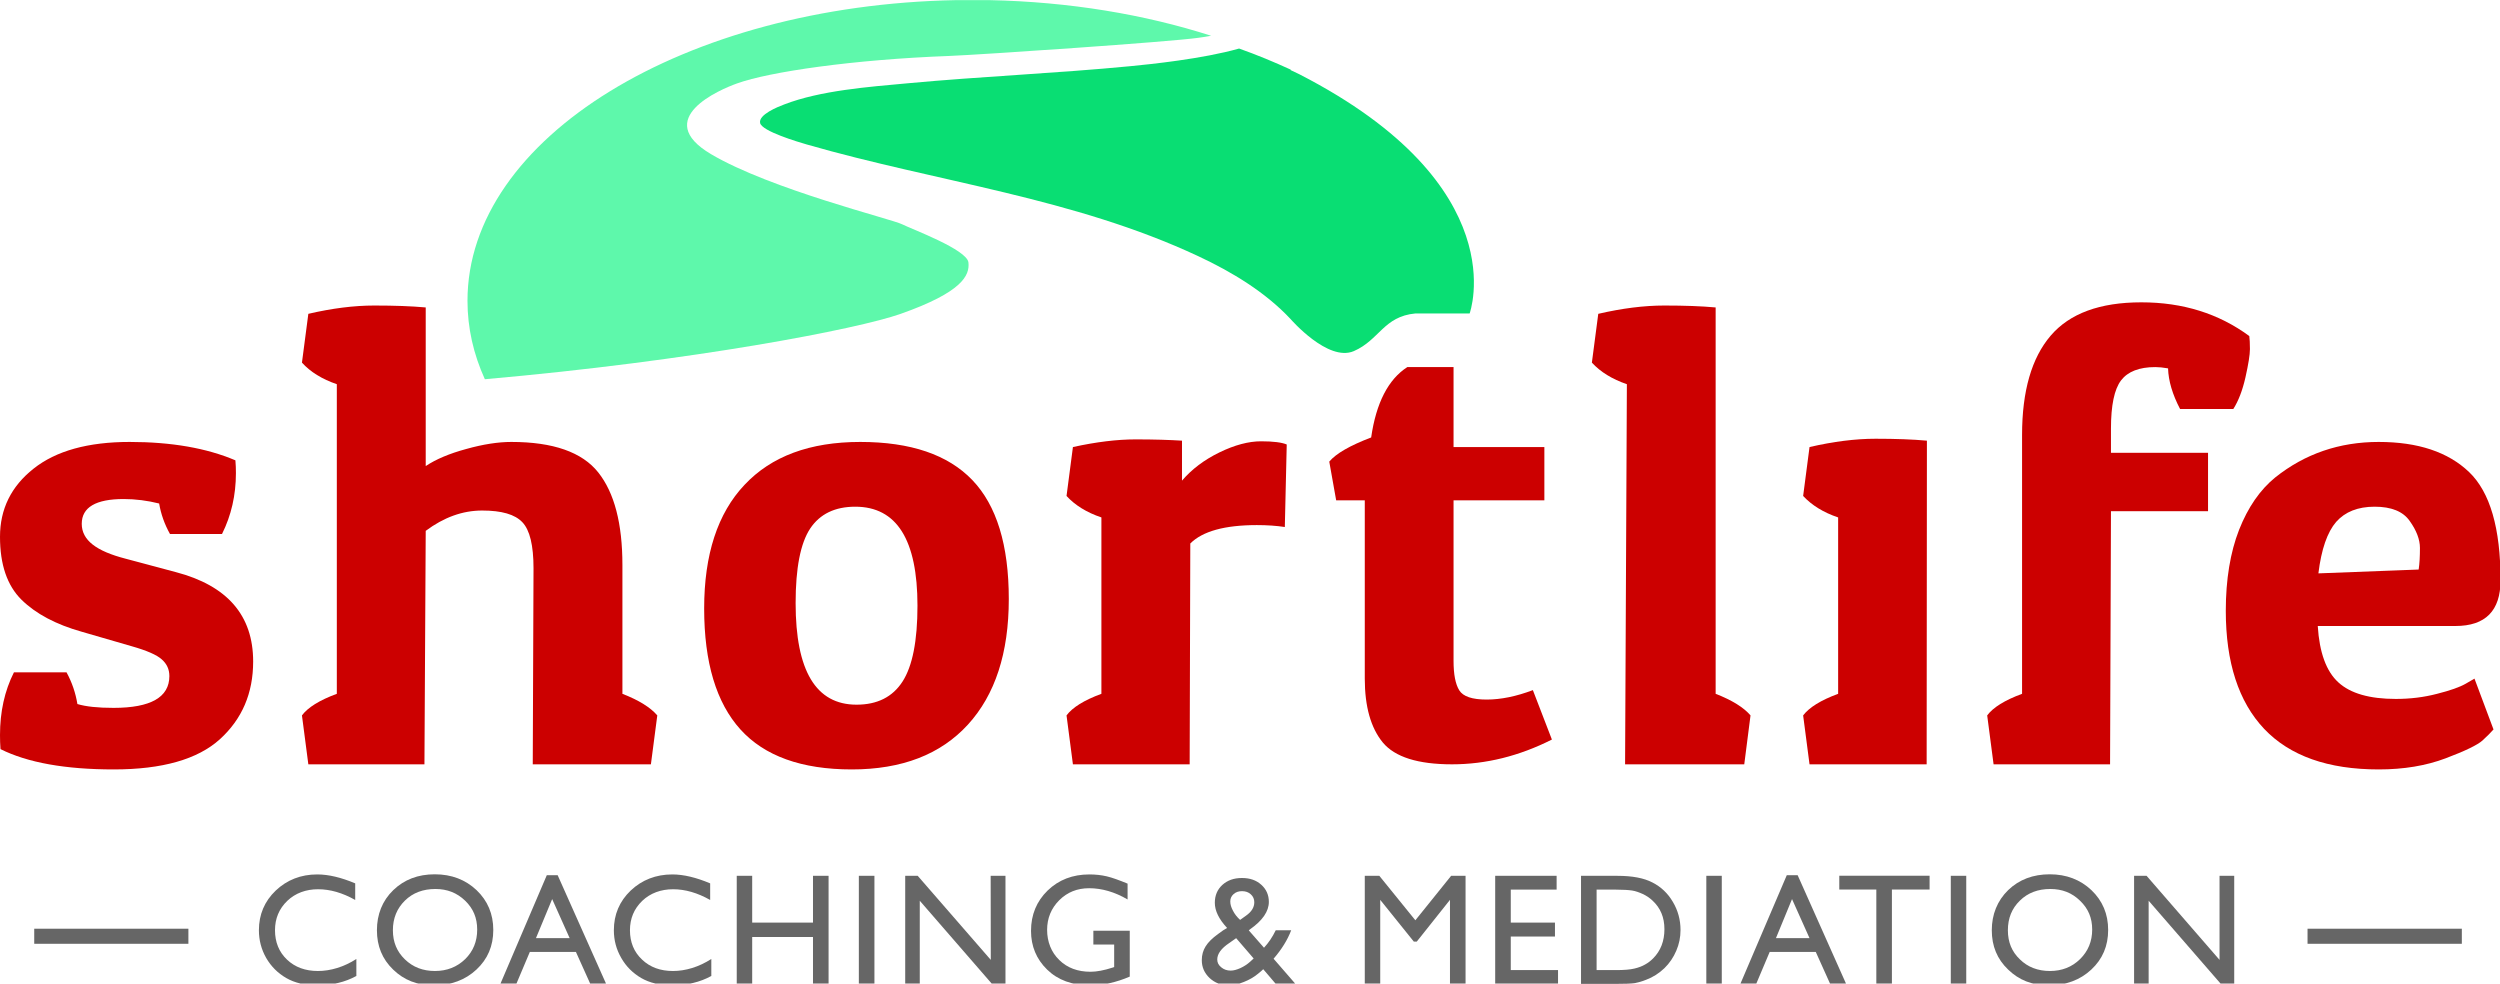 <?xml version="1.0" encoding="UTF-8"?> <svg xmlns="http://www.w3.org/2000/svg" xmlns:xlink="http://www.w3.org/1999/xlink" width="195.728" height="77" viewBox="0 0 195.728 77" fill="none"><desc> Created with Pixso. </desc><defs><clipPath id="clip2_2"><rect id="Shortlife logo" width="195.728" height="77" fill="white" fill-opacity="0"></rect></clipPath></defs><g clip-path="url(#clip2_2)"><path id="path" d="M24.14 24.57C25.99 24.14 27.71 23.92 29.3 23.92C30.89 23.92 32.23 23.97 33.33 24.07L33.33 36.49C34.12 35.96 35.18 35.51 36.51 35.15C37.83 34.78 39.01 34.6 40.03 34.6C43.31 34.6 45.58 35.4 46.84 36.99C48.1 38.58 48.73 40.99 48.73 44.24L48.73 54.32C50.02 54.82 50.93 55.39 51.46 56.01L50.96 59.84L41.71 59.84L41.77 44.49C41.77 42.7 41.48 41.5 40.9 40.89C40.32 40.27 39.27 39.97 37.75 39.97C36.22 39.97 34.75 40.5 33.33 41.56L33.23 59.84L24.14 59.84L23.64 56.01C24.1 55.39 25.01 54.82 26.37 54.32L26.37 30.08C25.21 29.68 24.3 29.12 23.64 28.39L24.14 24.57Z" fill="#CC0000" fill-opacity="1" fill-rule="nonzero"></path><path id="path" d="M66.68 60.24C62.76 60.24 59.85 59.19 57.97 57.11C56.08 55.02 55.13 51.87 55.13 47.64C55.13 43.42 56.18 40.19 58.29 37.96C60.39 35.72 63.41 34.6 67.35 34.6C71.3 34.6 74.22 35.6 76.12 37.58C78.03 39.57 78.98 42.68 78.98 46.9C78.98 51.12 77.91 54.4 75.78 56.73C73.64 59.07 70.61 60.24 66.68 60.24ZM62.29 47.22C62.29 52.52 63.88 55.17 67.06 55.17C68.68 55.17 69.88 54.57 70.66 53.36C71.44 52.15 71.83 50.17 71.83 47.42C71.83 42.25 70.2 39.67 66.96 39.67C65.37 39.67 64.19 40.24 63.43 41.38C62.67 42.53 62.29 44.47 62.29 47.22Z" fill="#CC0000" fill-opacity="1" fill-rule="nonzero"></path><path id="path" d="M98.4 41.11C95.89 41.11 94.15 41.59 93.19 42.55L93.14 59.84L84 59.84L83.5 56.01C83.96 55.39 84.87 54.82 86.23 54.32L86.23 40.51C85.07 40.12 84.16 39.55 83.5 38.83L84 35C85.82 34.6 87.46 34.4 88.91 34.4C90.37 34.4 91.58 34.44 92.54 34.5L92.54 37.63C93.3 36.74 94.28 36 95.47 35.42C96.66 34.84 97.75 34.55 98.73 34.55C99.7 34.55 100.37 34.64 100.74 34.8L100.59 41.26C99.93 41.16 99.2 41.11 98.4 41.11Z" fill="#CC0000" fill-opacity="1" fill-rule="nonzero"></path><path id="path" d="M113.8 28.74L113.8 35L120.91 35L120.91 39.17L113.8 39.17L113.8 51.74C113.8 52.8 113.95 53.57 114.25 54.05C114.55 54.53 115.26 54.77 116.39 54.77C117.51 54.77 118.72 54.52 120.01 54.03L121.5 57.9C118.95 59.19 116.34 59.84 113.68 59.84C111.01 59.84 109.21 59.27 108.26 58.13C107.32 56.98 106.85 55.32 106.85 53.13L106.85 39.17L104.61 39.17L104.07 36.14C104.6 35.51 105.69 34.88 107.35 34.25C107.74 31.54 108.69 29.7 110.18 28.74L113.8 28.74Z" fill="#CC0000" fill-opacity="1" fill-rule="nonzero"></path><path id="path" d="M125.13 24.57C126.99 24.14 128.71 23.92 130.3 23.92C131.89 23.92 133.23 23.97 134.32 24.07L134.32 54.32C135.61 54.82 136.52 55.39 137.05 56.01L136.56 59.84L127.23 59.84L127.37 30.08C126.21 29.68 125.3 29.12 124.63 28.39L125.13 24.57Z" fill="#CC0000" fill-opacity="1" fill-rule="nonzero"></path><path id="path" d="M141.67 35C143.53 34.57 145.25 34.35 146.84 34.35C148.42 34.35 149.77 34.4 150.86 34.5L150.84 59.84L141.67 59.84L141.17 56.01C141.64 55.39 142.55 54.82 143.91 54.32L143.91 40.51C142.75 40.12 141.84 39.55 141.17 38.83L141.67 35Z" fill="#CC0000" fill-opacity="1" fill-rule="nonzero"></path><path id="path" d="M158.31 34.06C158.31 30.61 159.06 28.02 160.55 26.28C162.04 24.54 164.4 23.67 167.65 23.67C170.9 23.67 173.71 24.55 176.1 26.31C176.13 26.54 176.15 26.88 176.15 27.33C176.15 27.77 176.03 28.51 175.8 29.54C175.57 30.56 175.25 31.39 174.85 32.02L170.68 32.02C170.09 30.89 169.77 29.83 169.74 28.84C169.34 28.77 169.01 28.74 168.74 28.74C167.48 28.74 166.59 29.09 166.06 29.78C165.53 30.48 165.27 31.74 165.27 33.56L165.27 35.45L172.87 35.45L172.87 40.02L165.27 40.02L165.2 59.84L156.08 59.84L155.58 56.01C156.04 55.39 156.95 54.82 158.31 54.32L158.31 34.06Z" fill="#CC0000" fill-opacity="1" fill-rule="nonzero"></path><path id="path" d="M186.23 60.24C182.26 60.24 179.27 59.18 177.26 57.06C175.26 54.94 174.26 51.86 174.26 47.82C174.26 45.37 174.61 43.25 175.3 41.48C176 39.71 176.94 38.35 178.13 37.38C180.45 35.53 183.15 34.6 186.23 34.6C189.31 34.6 191.67 35.39 193.31 36.96C194.95 38.53 195.77 41.36 195.77 45.43C195.77 47.82 194.59 49.01 192.24 49.01L181.46 49.01C181.59 51.1 182.13 52.57 183.08 53.43C184.02 54.29 185.52 54.72 187.57 54.72C188.7 54.72 189.77 54.59 190.8 54.32C191.83 54.06 192.57 53.8 193.04 53.53L193.73 53.13L195.22 57.11C195.02 57.34 194.73 57.63 194.35 57.98C193.97 58.32 193.01 58.79 191.47 59.37C189.93 59.95 188.19 60.24 186.23 60.24ZM189.36 44.59C189.43 44.12 189.46 43.56 189.46 42.9C189.46 42.24 189.19 41.53 188.66 40.79C188.14 40.04 187.22 39.67 185.91 39.67C184.6 39.67 183.6 40.07 182.9 40.86C182.21 41.66 181.74 43 181.51 44.89L189.36 44.59Z" fill="#CC0000" fill-opacity="1" fill-rule="nonzero"></path><path id="path" d="M2.68 72.71L14.75 72.71L14.75 73.89L2.68 73.89L2.68 72.71Z" fill="#666666" fill-opacity="1" fill-rule="nonzero"></path><path id="path" d="M180.66 72.71L192.74 72.71L192.74 73.89L180.66 73.89L180.66 72.71Z" fill="#666666" fill-opacity="1" fill-rule="nonzero"></path><path id="path" d="M27.9 75.08L27.9 76.41C27.01 76.9 25.98 77.14 24.82 77.14C23.87 77.14 23.07 76.95 22.41 76.57C21.75 76.19 21.23 75.67 20.84 75C20.46 74.33 20.27 73.61 20.27 72.83C20.27 71.6 20.71 70.56 21.59 69.72C22.47 68.89 23.55 68.46 24.84 68.46C25.73 68.46 26.72 68.7 27.81 69.16L27.81 70.46C26.82 69.9 25.85 69.62 24.9 69.62C23.96 69.62 23.13 69.92 22.49 70.53C21.85 71.15 21.53 71.91 21.53 72.83C21.53 73.76 21.84 74.53 22.47 75.13C23.1 75.73 23.91 76.02 24.89 76.02C25.87 76.02 26.92 75.71 27.9 75.08Z" fill="#666666" fill-opacity="1" fill-rule="nonzero"></path><path id="path" d="M34.04 68.45C35.35 68.45 36.44 68.87 37.31 69.69C38.18 70.52 38.62 71.56 38.62 72.81C38.62 74.06 38.18 75.09 37.3 75.91C36.42 76.73 35.31 77.14 33.97 77.14C32.64 77.14 31.63 76.73 30.78 75.91C29.93 75.09 29.51 74.07 29.51 72.83C29.51 71.6 29.93 70.52 30.79 69.69C31.65 68.86 32.73 68.45 34.04 68.45ZM34.09 69.6C33.12 69.6 32.32 69.9 31.7 70.51C31.08 71.12 30.76 71.89 30.76 72.83C30.76 73.77 31.08 74.51 31.7 75.11C32.33 75.72 33.11 76.02 34.05 76.02C34.99 76.02 35.78 75.71 36.42 75.09C37.05 74.47 37.36 73.7 37.36 72.78C37.36 71.86 37.05 71.13 36.42 70.52C35.78 69.9 35.01 69.6 34.09 69.6Z" fill="#666666" fill-opacity="1" fill-rule="nonzero"></path><path id="path" d="M42.81 68.52L43.66 68.52L47.46 77.04L46.22 77.04L45.09 74.53L41.48 74.53L40.42 77.04L39.17 77.04L42.81 68.52ZM44.6 73.45L43.23 70.39L41.96 73.45L44.6 73.45Z" fill="#666666" fill-opacity="1" fill-rule="nonzero"></path><path id="path" d="M55.69 75.08L55.69 76.41C54.8 76.9 53.78 77.14 52.61 77.14C51.66 77.14 50.86 76.95 50.2 76.57C49.55 76.19 49.02 75.67 48.64 75C48.25 74.33 48.06 73.61 48.06 72.83C48.06 71.6 48.5 70.56 49.38 69.72C50.26 68.89 51.35 68.46 52.64 68.46C53.52 68.46 54.51 68.7 55.6 69.16L55.6 70.46C54.61 69.9 53.64 69.62 52.7 69.62C51.75 69.62 50.92 69.92 50.28 70.53C49.64 71.15 49.32 71.91 49.32 72.83C49.32 73.76 49.63 74.53 50.27 75.13C50.9 75.73 51.7 76.02 52.69 76.02C53.67 76.02 54.71 75.71 55.69 75.08Z" fill="#666666" fill-opacity="1" fill-rule="nonzero"></path><path id="path" d="M63.65 68.57L64.87 68.57L64.87 77.04L63.65 77.04L63.65 73.36L58.89 73.36L58.89 77.04L57.68 77.04L57.68 68.57L58.89 68.57L58.89 72.23L63.65 72.23L63.65 68.57Z" fill="#666666" fill-opacity="1" fill-rule="nonzero"></path><path id="path" d="M67.24 68.57L68.46 68.57L68.46 77.04L67.24 77.04L67.24 68.57Z" fill="#666666" fill-opacity="1" fill-rule="nonzero"></path><path id="path" d="M77.56 68.57L78.72 68.57L78.72 77.04L77.67 77.04L72.01 70.52L72.01 77.04L70.87 77.04L70.87 68.57L71.85 68.57L77.57 75.15L77.56 68.57Z" fill="#666666" fill-opacity="1" fill-rule="nonzero"></path><path id="path" d="M85.6 72.87L88.45 72.87L88.45 76.46C87.4 76.91 86.37 77.14 85.34 77.14C83.94 77.14 82.82 76.73 81.98 75.91C81.14 75.09 80.72 74.08 80.72 72.88C80.72 71.61 81.16 70.56 82.02 69.72C82.89 68.88 83.98 68.46 85.29 68.46C85.77 68.46 86.22 68.51 86.65 68.61C87.08 68.71 87.62 68.91 88.28 69.18L88.28 70.42C87.27 69.83 86.26 69.54 85.27 69.54C84.34 69.54 83.56 69.85 82.93 70.48C82.3 71.11 81.98 71.89 81.98 72.8C81.98 73.72 82.3 74.55 82.93 75.16C83.56 75.78 84.38 76.08 85.38 76.08C85.86 76.08 86.44 75.97 87.12 75.75L87.23 75.71L87.23 73.95L85.6 73.95L85.6 72.87Z" fill="#666666" fill-opacity="1" fill-rule="nonzero"></path><path id="path" d="M99.89 77.04L98.9 75.88C98.82 75.97 98.67 76.09 98.46 76.26C98.17 76.5 97.81 76.71 97.38 76.88C96.96 77.05 96.57 77.14 96.19 77.14C95.61 77.14 95.11 76.95 94.7 76.57C94.29 76.18 94.09 75.72 94.09 75.17C94.09 74.77 94.19 74.41 94.39 74.09C94.59 73.77 94.91 73.45 95.37 73.12C95.63 72.92 95.88 72.75 96.07 72.65C95.43 71.96 95.11 71.31 95.11 70.68C95.11 70.1 95.31 69.64 95.7 69.28C96.1 68.92 96.6 68.74 97.23 68.74C97.86 68.74 98.35 68.91 98.75 69.27C99.14 69.62 99.34 70.07 99.34 70.61C99.34 71.35 98.85 72.07 97.85 72.77L97.77 72.84L98.96 74.2C99.31 73.82 99.62 73.37 99.88 72.83L101.09 72.83C100.8 73.59 100.34 74.33 99.71 75.06L101.43 77.04L99.89 77.04ZM97.88 75.29L98.15 75.04L96.78 73.45L96.24 73.83C95.61 74.25 95.3 74.68 95.3 75.12C95.3 75.36 95.4 75.56 95.61 75.73C95.81 75.9 96.06 75.99 96.35 75.99C96.58 75.99 96.83 75.92 97.12 75.79C97.4 75.66 97.66 75.49 97.88 75.29ZM97.09 72.02L97.55 71.69C97.98 71.39 98.2 71.04 98.2 70.64C98.2 70.39 98.11 70.18 97.93 70.02C97.75 69.85 97.52 69.77 97.24 69.77C96.97 69.77 96.76 69.84 96.58 70C96.41 70.15 96.32 70.34 96.32 70.57C96.32 70.81 96.39 71.04 96.53 71.3C96.66 71.56 96.85 71.8 97.09 72.02Z" fill="#666666" fill-opacity="1" fill-rule="nonzero"></path><path id="path" d="M113.61 68.57L114.74 68.57L114.74 77.04L113.52 77.04L113.52 70.45L110.92 73.72L110.69 73.72L108.06 70.45L108.06 77.04L106.85 77.04L106.85 68.57L107.99 68.57L110.81 72.05L113.61 68.57Z" fill="#666666" fill-opacity="1" fill-rule="nonzero"></path><path id="path" d="M117.06 68.57L121.87 68.57L121.87 69.65L118.28 69.65L118.28 72.23L121.74 72.23L121.74 73.32L118.28 73.32L118.28 75.95L121.98 75.95L121.98 77.03L117.06 77.03L117.06 68.57Z" fill="#666666" fill-opacity="1" fill-rule="nonzero"></path><path id="path" d="M123.78 77.03L123.78 68.57L126.64 68.57C127.79 68.57 128.7 68.74 129.37 69.09C130.04 69.43 130.58 69.94 130.97 70.61C131.37 71.28 131.57 72.02 131.57 72.81C131.57 73.38 131.46 73.92 131.24 74.43C131.02 74.95 130.71 75.41 130.31 75.8C129.89 76.2 129.41 76.51 128.87 76.71C128.55 76.84 128.25 76.92 127.99 76.97C127.72 77.01 127.21 77.03 126.46 77.03L123.78 77.03ZM126.51 69.65L125 69.65L125 75.95L126.55 75.95C127.15 75.95 127.63 75.91 127.96 75.83C128.3 75.75 128.58 75.64 128.8 75.51C129.02 75.39 129.23 75.23 129.42 75.04C130.02 74.44 130.31 73.67 130.31 72.75C130.31 71.82 130 71.09 129.39 70.52C129.17 70.31 128.91 70.13 128.61 69.99C128.32 69.86 128.04 69.76 127.78 69.72C127.51 69.68 127.09 69.65 126.51 69.65Z" fill="#666666" fill-opacity="1" fill-rule="nonzero"></path><path id="path" d="M133.59 68.57L134.8 68.57L134.8 77.04L133.59 77.04L133.59 68.57Z" fill="#666666" fill-opacity="1" fill-rule="nonzero"></path><path id="path" d="M139.89 68.52L140.74 68.52L144.54 77.04L143.29 77.04L142.16 74.53L138.55 74.53L137.49 77.04L136.25 77.04L139.89 68.52ZM141.67 73.45L140.3 70.39L139.04 73.45L141.67 73.45Z" fill="#666666" fill-opacity="1" fill-rule="nonzero"></path><path id="path" d="M144 68.56L151.07 68.56L151.07 69.64L148.12 69.64L148.12 77.04L146.9 77.04L146.9 69.64L144 69.64L144 68.56Z" fill="#666666" fill-opacity="1" fill-rule="nonzero"></path><path id="path" d="M152.73 68.57L153.94 68.57L153.94 77.04L152.73 77.04L152.73 68.57Z" fill="#666666" fill-opacity="1" fill-rule="nonzero"></path><path id="path" d="M160.48 68.45C161.78 68.45 162.87 68.87 163.74 69.69C164.61 70.52 165.05 71.56 165.05 72.81C165.05 74.06 164.61 75.09 163.73 75.91C162.85 76.73 161.74 77.14 160.41 77.14C159.07 77.14 158.07 76.73 157.22 75.91C156.36 75.09 155.94 74.07 155.94 72.83C155.94 71.6 156.37 70.52 157.22 69.69C158.08 68.86 159.17 68.45 160.48 68.45ZM160.52 69.6C159.56 69.6 158.76 69.9 158.14 70.51C157.51 71.12 157.2 71.89 157.2 72.83C157.2 73.77 157.51 74.51 158.14 75.11C158.76 75.72 159.55 76.02 160.49 76.02C161.43 76.02 162.22 75.71 162.85 75.09C163.48 74.47 163.8 73.7 163.8 72.78C163.8 71.86 163.49 71.13 162.85 70.52C162.22 69.9 161.45 69.6 160.52 69.6Z" fill="#666666" fill-opacity="1" fill-rule="nonzero"></path><path id="path" d="M173.77 68.57L174.92 68.57L174.92 77.04L173.88 77.04L168.22 70.52L168.22 77.04L167.08 77.04L167.08 68.57L168.06 68.57L173.77 75.15L173.77 68.57Z" fill="#666666" fill-opacity="1" fill-rule="nonzero"></path><path id="path" d="M9.68 39.07C7.5 39.07 6.4 39.72 6.4 41.01C6.4 42.3 7.55 43.15 9.83 43.74L13.76 44.79C17.8 45.85 19.82 48.18 19.82 51.79C19.82 54.28 18.95 56.3 17.21 57.88C15.47 59.45 12.7 60.24 8.91 60.24C5.12 60.24 2.16 59.71 0.04 58.65C0.01 58.28 0 57.92 0 57.55C0 55.73 0.36 54.09 1.09 52.64L5.21 52.64C5.64 53.43 5.92 54.26 6.06 55.12C6.72 55.32 7.66 55.42 8.89 55.42C11.8 55.42 13.26 54.59 13.26 52.93C13.26 52.4 13.06 51.97 12.66 51.62C12.27 51.27 11.49 50.93 10.33 50.6L6.4 49.46C4.38 48.89 2.81 48.06 1.68 46.95C0.56 45.84 0 44.2 0 42.03C0 39.86 0.87 38.08 2.63 36.69C4.38 35.3 6.89 34.6 10.15 34.6C13.42 34.6 16.17 35.08 18.43 36.04C18.46 36.37 18.47 36.71 18.47 37.04C18.47 38.76 18.11 40.35 17.38 41.81L13.31 41.81C12.88 41.04 12.6 40.25 12.46 39.42C11.54 39.19 10.61 39.07 9.68 39.07Z" fill="#CC0000" fill-opacity="1" fill-rule="nonzero"></path><path id="path" d="M101.05 5.21L101.05 24.94C99.07 22.8 96.45 21.2 93.82 19.96C84.04 15.34 73.37 14.09 63.16 11.12C62.51 10.93 59.65 10.08 59.51 9.42C59.37 8.77 60.91 8.15 61.39 7.96C64.23 6.86 68.03 6.57 71.07 6.28C76.87 5.74 82.71 5.5 88.51 4.94C89.95 4.79 94.18 4.36 97 3.54C96.29 3.28 95.56 3.03 94.82 2.8C94.49 2.86 94.15 2.91 93.79 2.96C91.49 3.29 76.38 4.33 73.83 4.38C69.65 4.45 58.71 5.64 56.8 6.53C55.49 7.13 49.9 9.3 54.71 12.07C59.52 14.84 69.25 17.16 70.04 17.56C70.83 17.95 75.24 19.54 75.35 20.55C75.47 21.57 74.84 22.87 69.92 24.57C66.48 25.76 53.28 28.25 36.56 29.69C41.21 39.72 56.94 47.1 75.64 47.1C97.99 47.1 115.12 36.56 115.12 23.55C115.12 16.14 110.24 9.53 101.05 5.21Z" fill="#000000" fill-opacity="0" fill-rule="nonzero"></path><path id="path" d="M75.65 0C75.21 0 74.78 0 74.35 0.01L77.04 0.01C76.58 0 76.12 0 75.65 0Z" fill="#000000" fill-opacity="0" fill-rule="nonzero"></path><path id="path" d="M75.82 20.55C75.71 19.54 71.41 17.95 70.63 17.56C69.86 17.16 60.36 14.84 55.67 12.07C50.98 9.3 56.38 7 57.71 6.53C60.24 5.62 66.81 4.66 74.33 4.38C76.82 4.28 91.57 3.28 93.82 2.96C94.18 2.91 94.51 2.86 94.82 2.8C89.62 1.13 83.73 0.14 77.46 0.01L74.84 0.01C53.6 0.41 36.6 10.79 36.6 23.55C36.6 25.68 37.07 27.73 37.96 29.69C54.28 28.25 67.16 25.76 70.52 24.57C75.33 22.87 75.93 21.57 75.82 20.55Z" fill="#5EF8AB" fill-opacity="1" fill-rule="nonzero"></path><path id="path" d="M101.74 5.82L101.05 5.49L101.05 5.45C99.76 4.86 98.42 4.3 97.01 3.8C94.18 4.61 89.96 5.04 88.51 5.18C82.71 5.74 76.87 5.98 71.07 6.52C68.03 6.8 64.23 7.08 61.39 8.18C60.91 8.36 59.37 8.97 59.51 9.63C59.65 10.28 62.51 11.12 63.16 11.31C73.37 14.25 84.04 15.48 93.82 20.06C96.45 21.29 99.07 22.87 101.05 24.99C101.05 24.99 103.97 28.36 105.99 27.49C108 26.62 108.32 24.77 110.82 24.54L115.06 24.54C115.06 24.54 118.73 14.55 101.74 5.82Z" fill="#09DE73" fill-opacity="1" fill-rule="nonzero"></path></g></svg> 